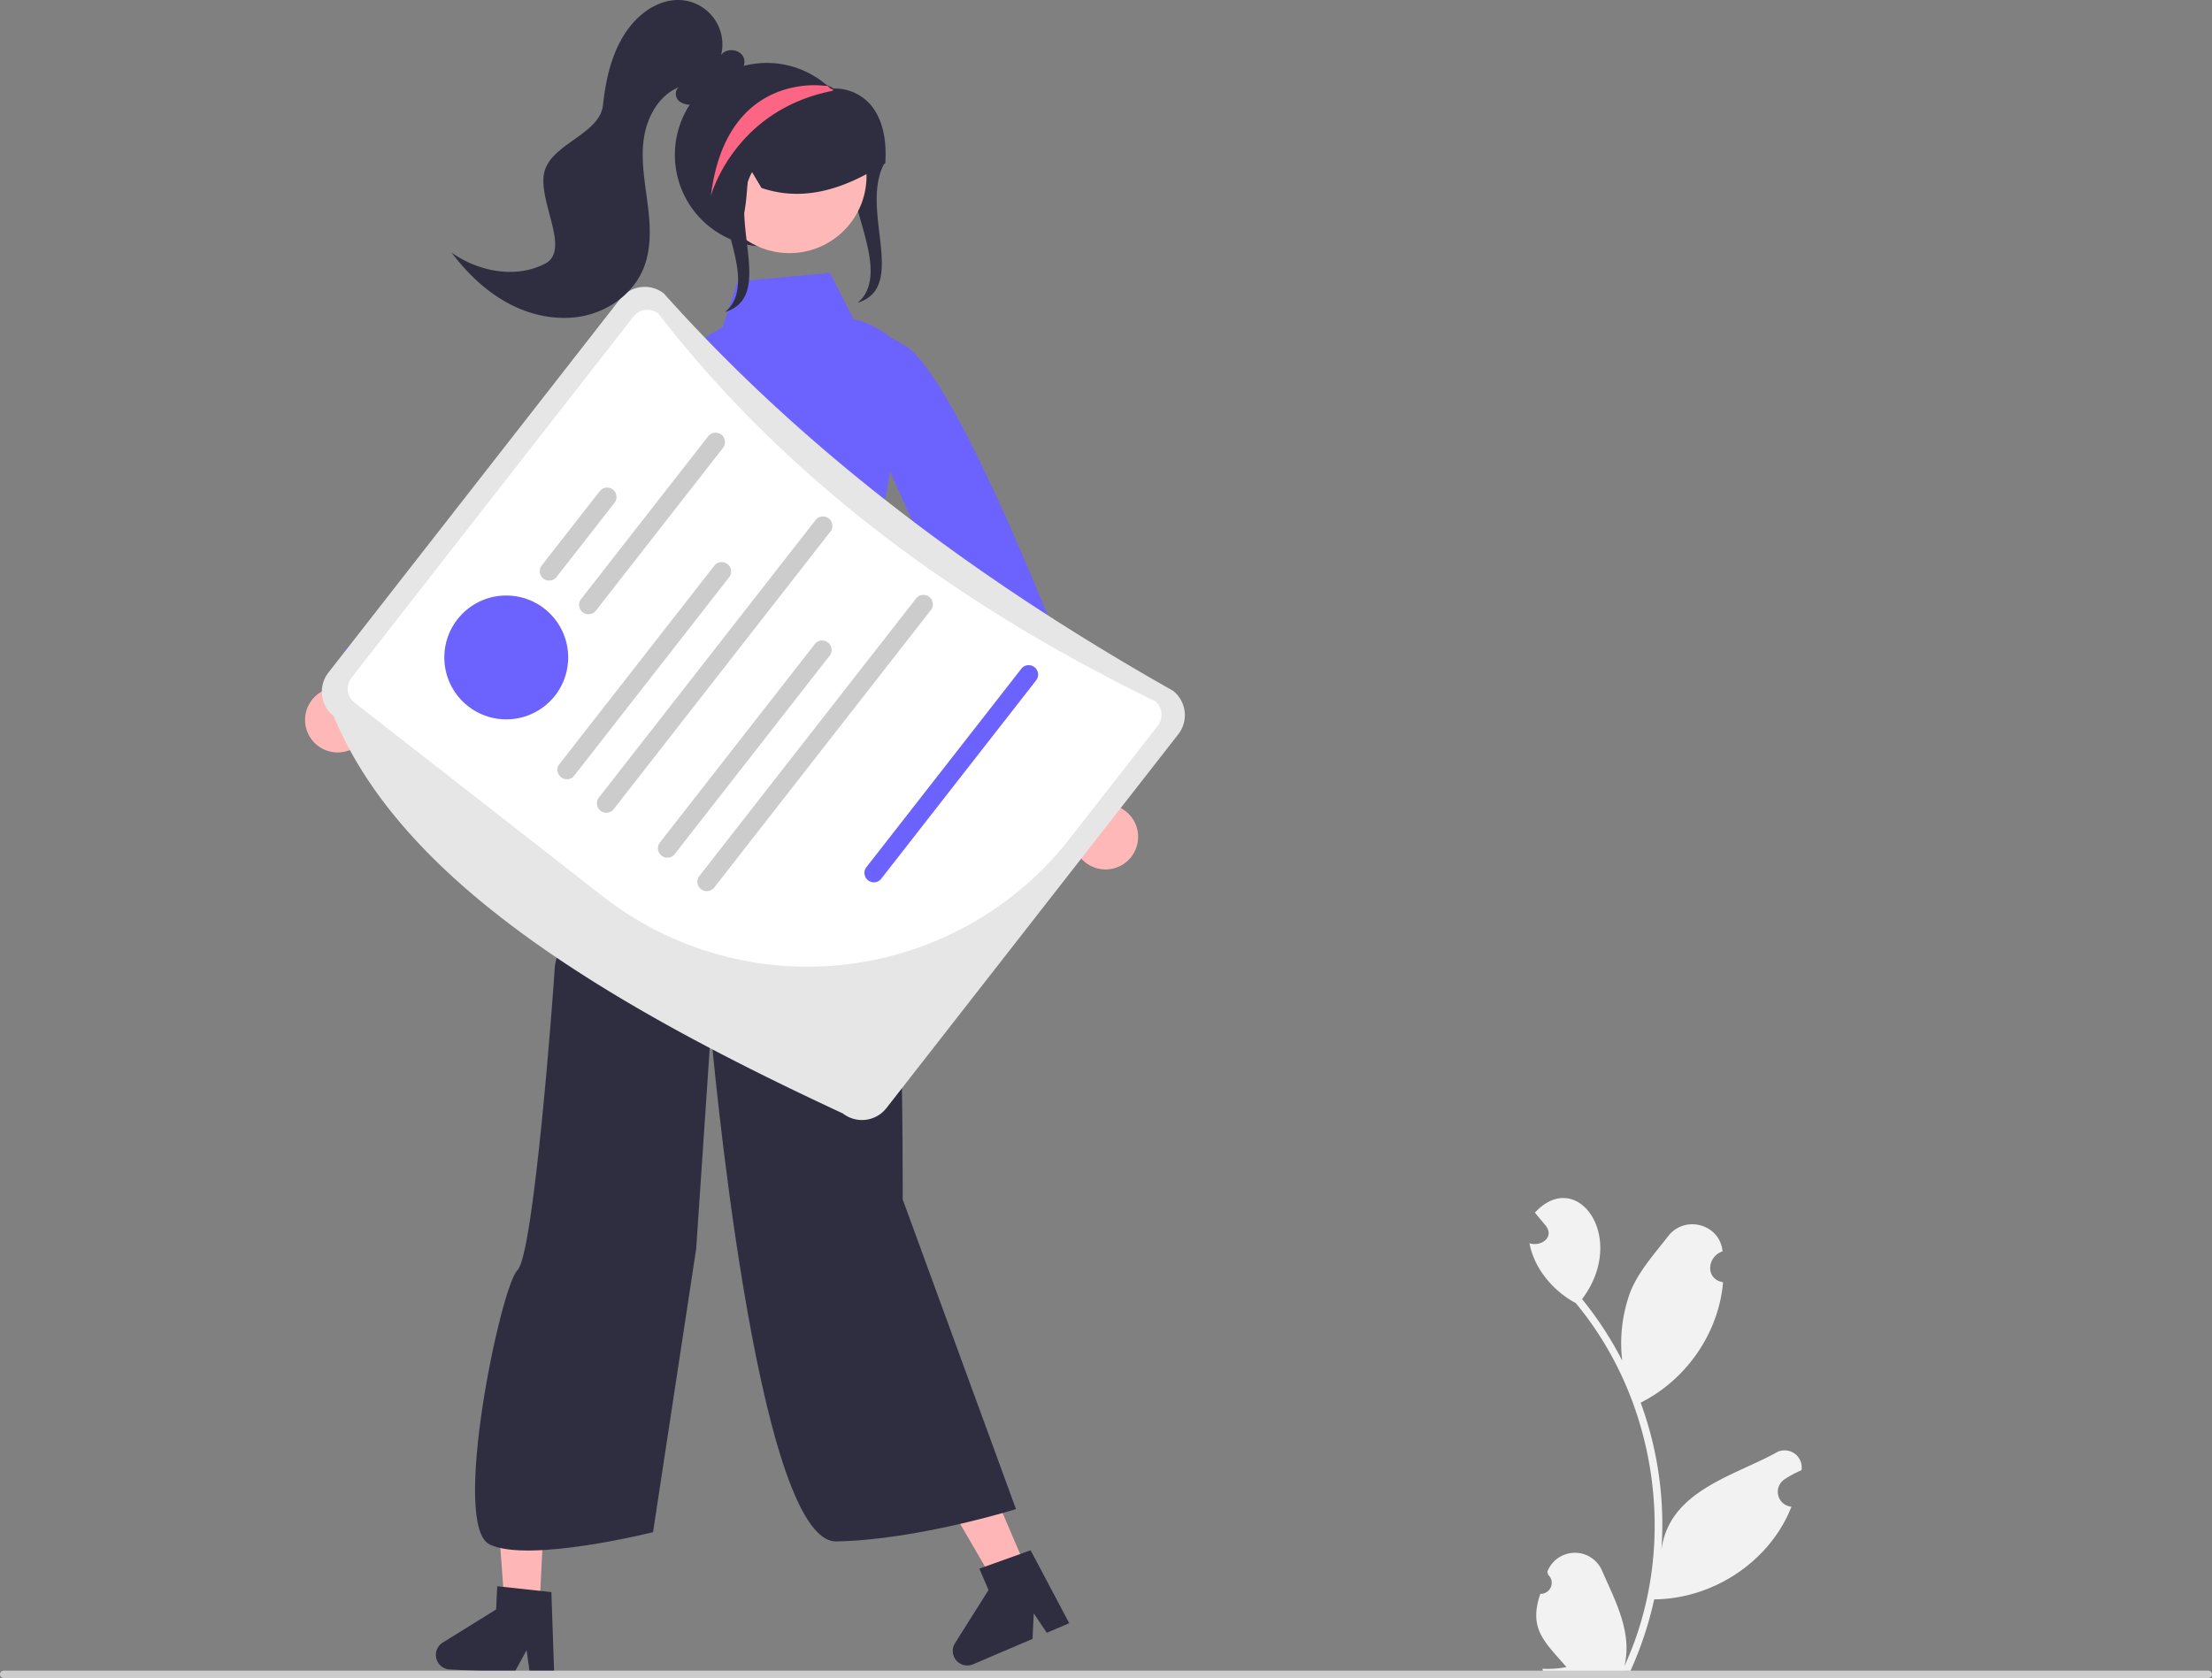 <svg xmlns="http://www.w3.org/2000/svg" width="717.67" height="544.563" data-name="Layer 1"><rect width="100%" height="100%" fill="#808080" stroke="none"/><path fill="#2f2e41" d="M287.186 52.527c-8.744 15.063 7.72 40.443-8.873 45.714l1.367-1.367c10.016-12.32-10.92-38.397-.903-50.718a30.102 30.102 0 0 0 3.98-5.915"/><path fill="#ffb8b8" d="M369.072 273.513a10.495 10.495 0 0 0-10.191-12.456l-21.613-62.794-11.964 15.25 22.852 58.672a10.552 10.552 0 0 0 20.916 1.328z"/><path fill="#6c63ff" d="M274.066 121.905s-.673-22.73 19.654-9.709 64.582 135 64.582 135l-22.024 11.915-49.996-111.624z"/><path fill="#ffb6b6" d="m334.034 511.488-10.15 4.337-21.56-37.085 14.981-6.402 16.729 39.15z"/><path fill="#2f2e41" d="m346.906 526.784-7.28 3.11-4.235-6.316-.391 8.294-19.305 8.25a4.72 4.72 0 0 1-5.847-6.858l10.867-17.235-2.969-6.947 16.63-5.962z"/><path fill="#ffb6b6" d="m174.924 524.067-11.024-.539-3.169-42.779 16.272.795-2.079 42.523z"/><path fill="#2f2e41" d="m179.81 543.453-7.907-.387-1.046-7.533-3.98 7.288-20.968-1.025a4.72 4.72 0 0 1-2.258-8.724l17.31-10.746.369-7.546 17.561 1.912z"/><path fill="#f2f2f2" d="M499.752 517.25a3.564 3.564 0 0 0 2.524-6.2l-.253-.97a9.575 9.575 0 0 1 17.748-.335c4.318 9.845 9.881 20.028 7.267 30.942 17.594-38.227 11.036-85.508-15.81-117.8-7.374-3.97-13.388-11.093-15.015-19.414 3.642 1.195 8.14-1.8 5.374-5.599-1.197-1.45-2.405-2.888-3.602-4.339 13.65-14.817 30.3 8.108 15.31 28.074a114.264 114.264 0 0 1 13.024 19.95 48.043 48.043 0 0 1 2.656-22.34c2.682-6.65 7.775-12.276 12.251-18.045 5.443-7.028 16.813-3.918 17.64 4.928-5.07 1.72-5.66 9.07.166 10.02-1.367 16.484-11.982 31.721-26.732 39.085a114.71 114.71 0 0 1 6.725 47.885c2.435-19.01 22.77-23.812 36.944-31.494a5.55 5.55 0 0 1 8.516 5.54 32.052 32.052 0 0 0-5.59 3.017 4.844 4.844 0 0 0 2.335 8.82c-7.011 17.84-25.462 29.95-44.529 30.065a117.929 117.929 0 0 1-7.7 23.2l-28.3.27c-.104-.313-.198-.637-.292-.95a32.153 32.153 0 0 0 7.825-.542c-7.008-8.139-12.407-12.274-8.483-23.767z"/><path fill="#2f2e41" d="M202.774 245.985s-22.42 61.098-22.782 67.935-6.755 93.297-12.118 98.32-21.756 82.909-9 89 53-4 53-4l14-92 4.756-70.483s14.48 165.976 40.74 165.488 58.26-10.488 58.26-10.488l-36.756-100.516s.52-118.999-8-143-82.1-.256-82.1-.256z"/><path fill="#6c63ff" d="m269.298 88.575-30.024 2.75-4.837 14.848s-25.126 13.799-19.563 20.068-1.244 48.516-1.244 48.516l1.538 34.293s-1.652 23.759-6.595 29.233-17.875 18.897-8.737 12.475c32.038-22.517 88.038-3.517 88.038-3.517l-8-49s18.171-80.225 11-87-13.937-7.632-13.937-7.632z"/><path fill="#ffb8b8" d="M111.534 244.003a10.495 10.495 0 0 0 7.899-14.022l50.64-42.962-18.555-5.601-46.351 42.618a10.552 10.552 0 0 0 6.367 19.967z"/><path fill="#6c63ff" d="M240.14 131.625s9.977-20.434-13.909-16.944-114.464 96.403-114.464 96.403l15.158 19.93 91.544-81.112z"/><path fill="#e6e6e6" d="M201.242 96.964 106.54 218.29a10.08 10.08 0 0 0 1.74 14.126c21.993 53.399 87.788 92.997 165.187 128.938a10.074 10.074 0 0 0 14.126-1.74l94.703-121.327a10.074 10.074 0 0 0-1.741-14.126c-64.952-36.676-120.778-79.169-165.186-128.938a10.08 10.08 0 0 0-14.127 1.74z"/><path fill="#fff" d="m375.649 235.527-28.826 36.93A107.913 107.913 0 0 1 195.8 291.07l-80.785-63.057a5.733 5.733 0 0 1-.998-8.038l91.51-117.237a5.733 5.733 0 0 1 8.04-.983c40.865 52.769 95.567 93.834 161.092 125.742a5.728 5.728 0 0 1 .99 8.03z"/><path fill="#ccc" d="m199.353 163.196-18.773 24.051a3.051 3.051 0 0 1-4.81-3.755l18.773-24.05a3.051 3.051 0 1 1 4.81 3.754zm35.213-17.84-41.228 52.818a3.051 3.051 0 0 1-4.81-3.755l41.228-52.818a3.051 3.051 0 1 1 4.81 3.755z"/><circle cx="164.251" cy="213.36" r="20.096" fill="#6c63ff"/><path fill="#ccc" d="m236.755 187.1-50.636 64.87a3.07 3.07 0 0 1-4.81-3.754l50.636-64.871a3.07 3.07 0 0 1 4.81 3.755zm32.849-14.812-70.676 90.545a3.07 3.07 0 0 1-4.81-3.755l70.676-90.544a3.07 3.07 0 0 1 4.81 3.754zm-.245 40.261-50.637 64.87a3.07 3.07 0 0 1-4.81-3.754l50.636-64.871a3.07 3.07 0 0 1 4.81 3.755z"/><path fill="#6c63ff" d="m336.359 220.549-50.637 64.87a3.07 3.07 0 0 1-4.81-3.754l50.636-64.871a3.07 3.07 0 0 1 4.81 3.755z"/><path fill="#ccc" d="m302.207 197.737-70.675 90.545a3.07 3.07 0 0 1-4.81-3.755l70.675-90.544a3.07 3.07 0 0 1 4.81 3.754z"/><path fill="#2f2e41" d="M218.961 50.244a29.823 29.823 0 1 0 51.296-20.686l-.143-.143a21.26 21.26 0 0 0-.728-.74.012.012 0 0 1-.012-.011c-.31-.287-.62-.573-.943-.847a29.815 29.815 0 0 0-49.47 22.427z"/><circle cx="256.132" cy="57.144" r="25.008" fill="#ffb8b8"/><path fill="#2f2e41" d="M229.472 63.808c-2.444-11.015 1.089-23.357 8.792-30.71a28.2 28.2 0 0 1 29.448-5.709c.63.254 1.258.532 1.875.822l.287.135v.042c.056.039.112.08.167.12a.957.957 0 0 0 .413.228 15.417 15.417 0 0 1 11.634 4.85c3.876 4.206 5.701 11.002 5.142 19.137l-.018.255-.217.135a85.463 85.463 0 0 1-9.118 5.027c-10.978 5.162-21 6.119-30.633 2.92l-.177-.058-4.043-6.776c-.83 4.674-.387 20.175-5.15 21.015l-8.298-10.965z"/><path fill="#2f2e41" d="M176.829 85.582c8.51-4.392-2.435-20.334-.236-29.655 2.2-9.32 18.037-12.319 19.046-21.842s3.383-19.346 9.667-26.573c4.016-4.617 9.933-8.026 16.025-7.448a14.409 14.409 0 0 1 12.628 17.792c1.735-2.458 6.224-1.925 7.335.87.988 2.486-1.194 5.496-3.763 5.716-3.36 4.15-7.208 8.554-12.473 9.392a5.68 5.68 0 0 1-4.84-1.118c-1.24-1.19-1.336-3.567.134-4.456-6.616 2.628-10.495 9.782-11.477 16.833-.982 7.05.376 14.185 1.271 21.247s1.281 14.492-1.488 21.05c-3.272 7.75-10.805 13.303-19.025 15.085s-16.976.04-24.417-3.882c-7.441-3.922-13.646-9.91-18.715-16.622 8.731 6.2 20.812 8.523 30.328 3.611zm67.357-30.055c-8.744 15.063 7.72 40.443-8.873 45.714l1.367-1.367c10.016-12.32-10.92-38.397-.903-50.718a30.102 30.102 0 0 0 3.98-5.915"/><path fill="#fd6584" d="M230.64 63.58s7.408-27.651 39.163-34.034a4.1 4.1 0 0 0 .31-.13 4.2 4.2 0 0 1 .335-.18 22.856 22.856 0 0 0-1.062-.56.012.012 0 0 1-.012-.012c-.31-.287-.62-.573-.943-.847l-.906.036s-31.863-5.046-36.885 35.727z"/><path fill="#ccc" d="M0 543.373a1.186 1.186 0 0 0 1.19 1.19h715.29a1.19 1.19 0 0 0 0-2.38H1.19a1.187 1.187 0 0 0-1.19 1.19z"/></svg>